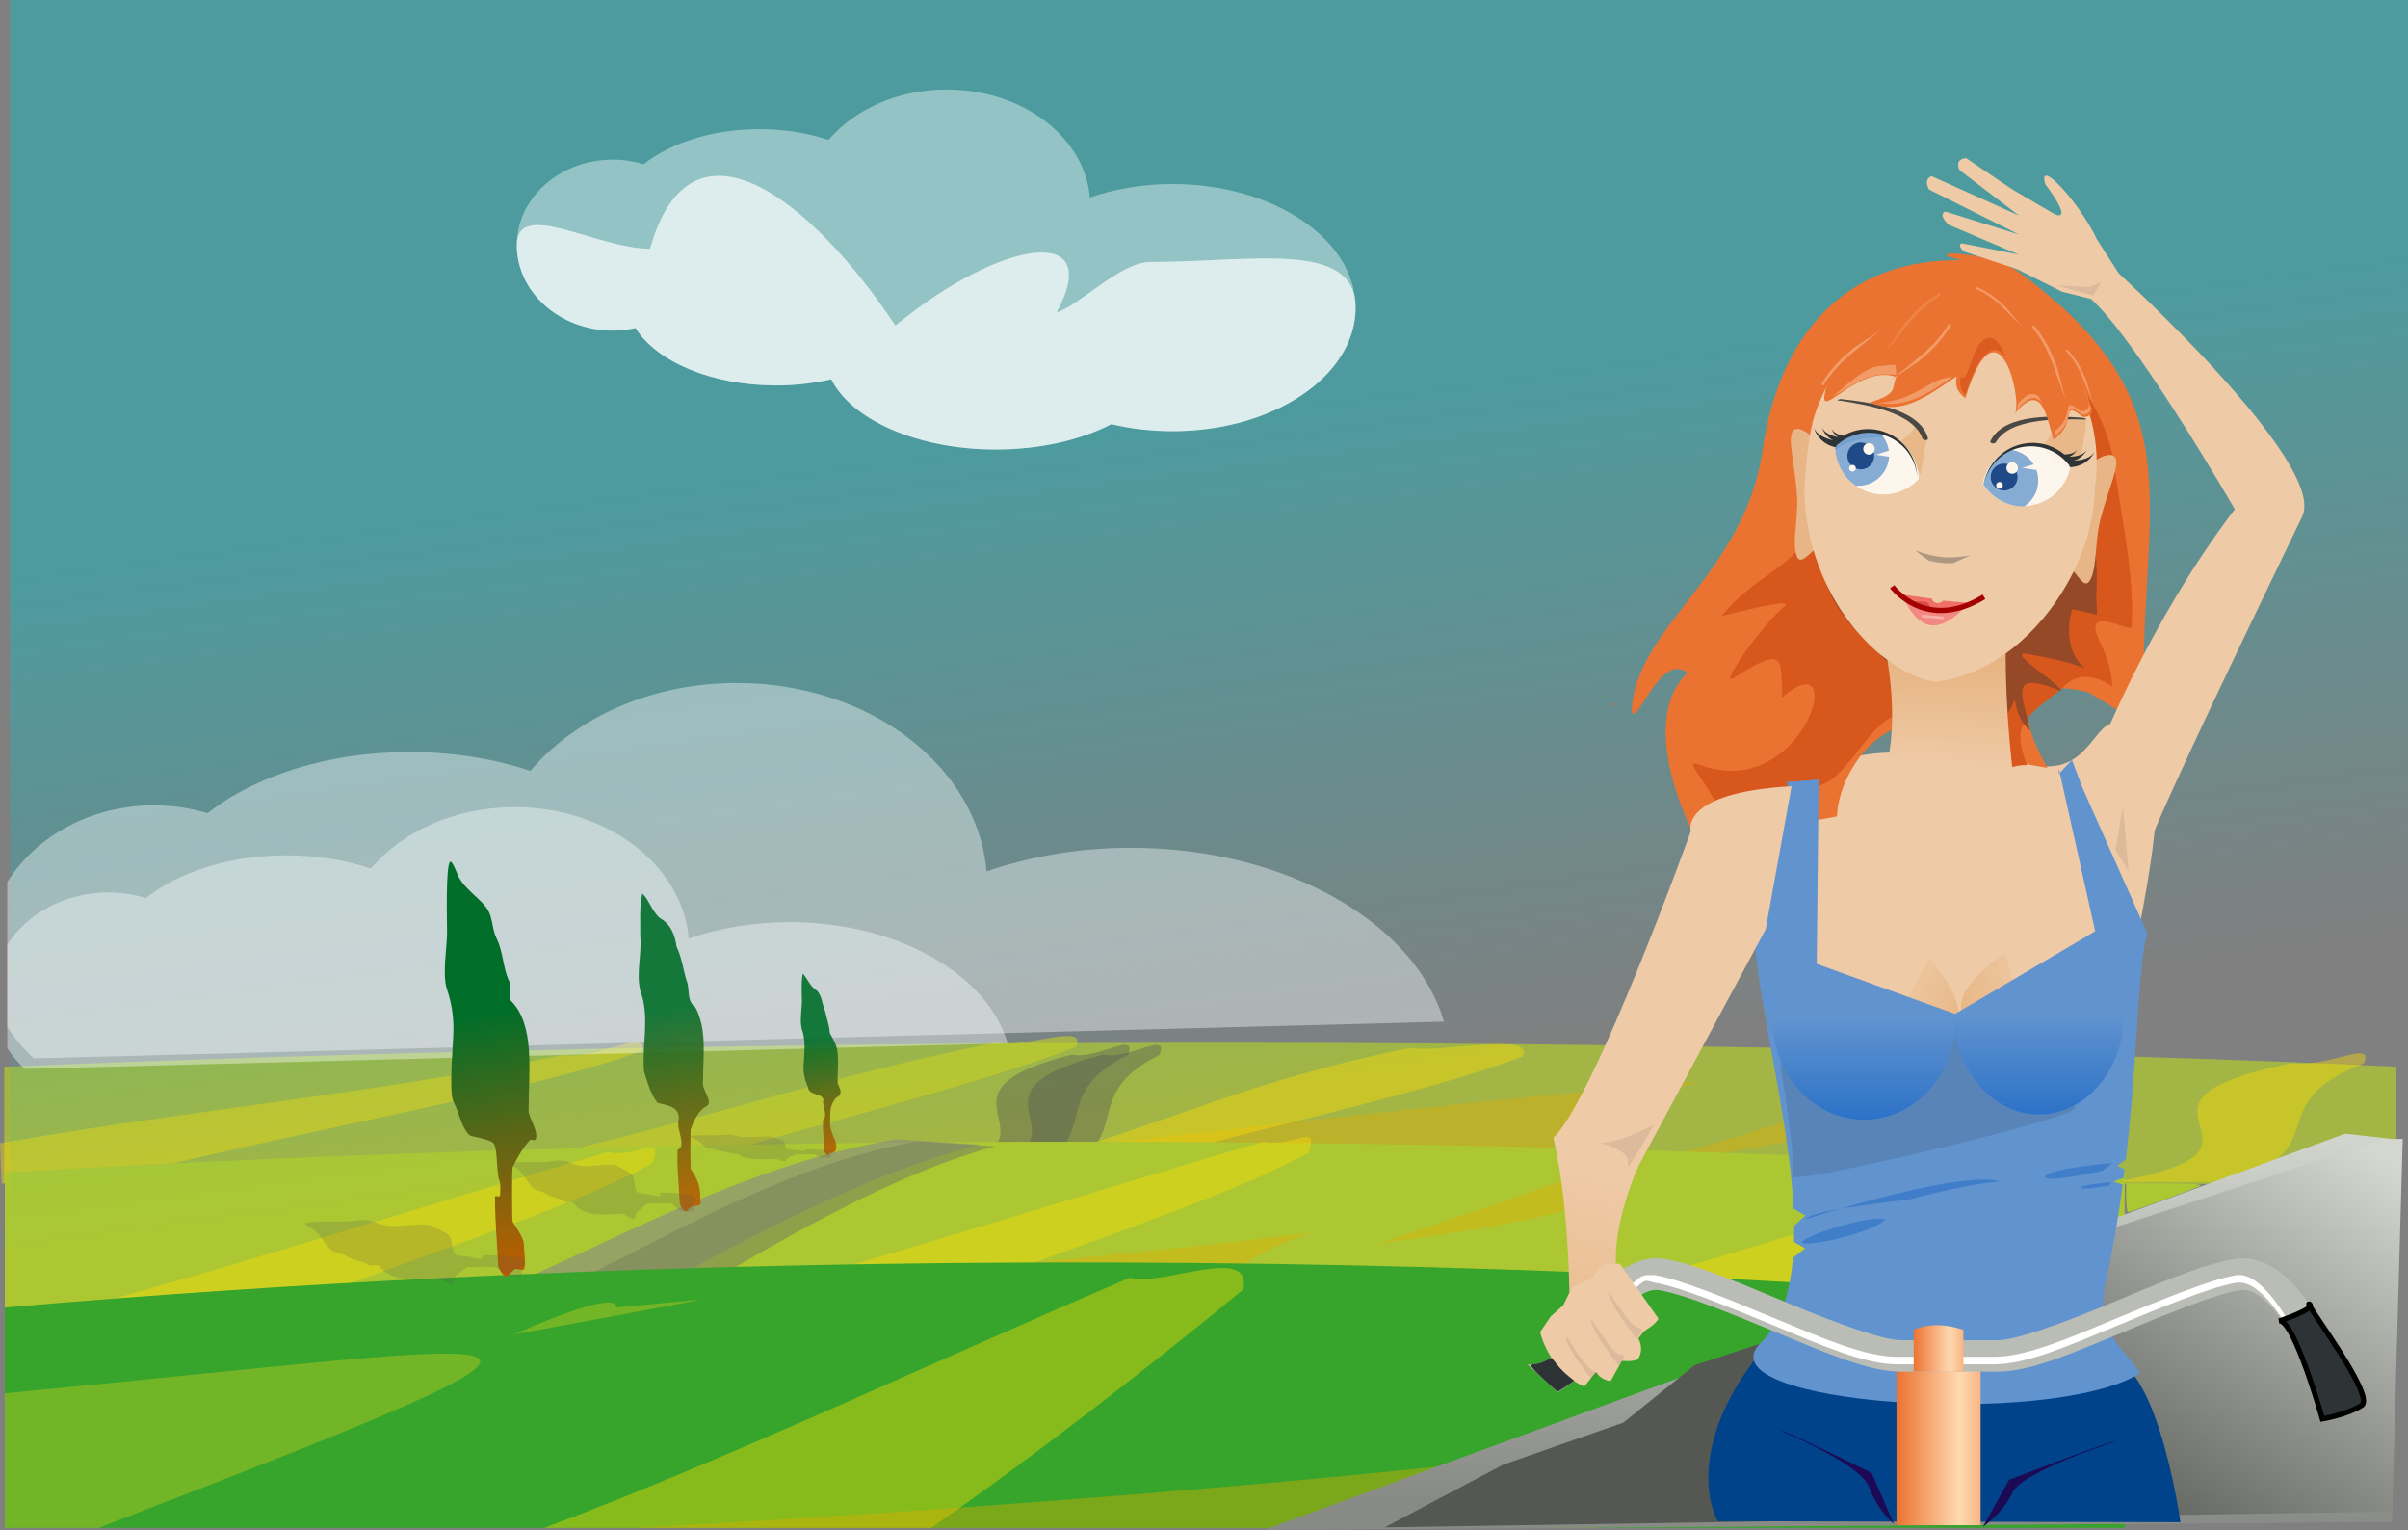 <?xml version="1.0" encoding="UTF-8"?>
<svg version="1.1" viewBox="0 0 458.92 291.5" xmlns="http://www.w3.org/2000/svg" xmlns:xlink="http://www.w3.org/1999/xlink">
<rect x="0" y="0" width="458.92" height="291.5" fill="#808080" stroke="none"/>
<defs>
<linearGradient id="b">
<stop stop-color="#006e29" offset="0"/>
<stop stop-color="#bf5e00" offset="1"/>
</linearGradient>
<linearGradient id="d">
<stop stop-color="#eb7331" offset="0"/>
<stop stop-color="#ffd9b0" offset="1"/>
</linearGradient>
<linearGradient id="a">
<stop stop-color="#e7b380" offset="0"/>
<stop stop-color="#eecaa6" offset="1"/>
</linearGradient>
<linearGradient id="p" x1="422" x2="419" y1="215.96" y2="293.46" gradientTransform="translate(178.04 381.8)" gradientUnits="userSpaceOnUse">
<stop stop-color="#d3d7cf" offset="0"/>
<stop stop-color="#888a85" offset="1"/>
</linearGradient>
<linearGradient id="o" x1="60.787" x2="75.61" y1="168.96" y2="249.67" gradientTransform="matrix(.609 0 0 .609 223.56 475.18)" gradientUnits="userSpaceOnUse" xlink:href="#b"/>
<linearGradient id="n" x1="60.787" x2="75.61" y1="168.96" y2="249.67" gradientTransform="matrix(.468 0 0 .468 269.16 497.97)" gradientUnits="userSpaceOnUse" xlink:href="#b"/>
<linearGradient id="m" x1="60.787" x2="75.61" y1="168.96" y2="249.67" gradientTransform="matrix(.268 0 0 .268 312.34 537.2)" gradientUnits="userSpaceOnUse" xlink:href="#b"/>
<linearGradient id="l" x1="422" x2="372" y1="215.96" y2="291.96" gradientTransform="translate(202.04 384.8)" gradientUnits="userSpaceOnUse">
<stop stop-color="#d3d7cf" offset="0"/>
<stop stop-color="#555753" offset="1"/>
</linearGradient>
<linearGradient id="k" x1="143" x2="160" y1="90.963" y2="217.96" gradientTransform="translate(176.04 203.8)" gradientUnits="userSpaceOnUse">
<stop stop-color="#00c4cc" offset="0"/>
<stop stop-color="#00c4cc" stop-opacity="0" offset="1"/>
</linearGradient>
<linearGradient id="j" x1="600.33" x2="598.57" y1="751.13" y2="792.15" gradientTransform="matrix(.676 0 0 .676 105.72 -42.372)" gradientUnits="userSpaceOnUse" xlink:href="#a"/>
<linearGradient id="i" x1="596.51" x2="627" y1="894.48" y2="876.67" gradientTransform="matrix(-.676 0 0 .676 916.71 -39.669)" gradientUnits="userSpaceOnUse" xlink:href="#a"/>
<linearGradient id="h" x1="596.51" x2="627" y1="894.48" y2="876.67" gradientTransform="matrix(.652 .176 -.176 .652 280.53 -128.09)" gradientUnits="userSpaceOnUse" xlink:href="#a"/>
<linearGradient id="g" x1="416.53" x2="426.36" y1="619.16" y2="579.26" gradientTransform="translate(0 15.661)" gradientUnits="userSpaceOnUse">
<stop stop-color="#eabc8f" offset="0"/>
<stop stop-color="#eecaa6" offset="1"/>
</linearGradient>
<linearGradient id="c" x1="357.5" x2="357.5" y1="203.46" y2="184.21" gradientUnits="userSpaceOnUse">
<stop stop-color="#2c72c7" offset="0"/>
<stop stop-color="#2c72c7" stop-opacity="0" offset="1"/>
</linearGradient>
<linearGradient id="f" x1="388.38" x2="388.38" y1="312.24" y2="317.2" gradientTransform="matrix(.267 0 0 3.116 558.89 -474.72)" gradientUnits="userSpaceOnUse" xlink:href="#d" spreadMethod="reflect"/>
<linearGradient id="e" x1="388.38" x2="388.38" y1="312.24" y2="317.2" gradientTransform="matrix(0 .072 1.842 0 -72.838 610.44)" gradientUnits="userSpaceOnUse" xlink:href="#d" spreadMethod="reflect"/>
</defs>
<g transform="translate(-176.12 -383.77)">
<g transform="matrix(1 0 0 .776 -194 382.79)">
<g transform="translate(-6 59.31)">
<path d="m376.93 203.85c252.78-13.243 455.91 0 455.91 0v28.822h-455.91v-28.822z" fill="#adc732" opacity=".75"/>
<path d="m483.5 200.96c-39.148 10.097-69.984 13.266-107.38 21.669l0.327 9.897 18.011 0.147c20.453-8.579 83.562-22.523 103.79-32.666 2.228-6.073-8.323 2.251-14.741 0.953z" fill="#fd0" opacity=".397"/>
<path d="m753.63 202.85c-12.728 4.022-48.036 19.684-64.57 24.534 34.031-3.826 75.989-19.379 71.2-24.534h-6.63zm-52.721 4.447c-83.055 9.337-142.48 21.038-168.36 21.865l121.38 2.511c19.101-4.92 29.534-19.26 46.973-24.376z" fill="#e3ad00" opacity=".397"/>
<path d="m813.02 202.97c-39.148 10.097 3.367 20.799-34.031 29.202h22.288c20.453-8.579 5.133-19.007 25.356-29.151 2.228-6.073-7.194 1.247-13.612-0.051z" fill="#fd0" opacity=".397"/>
<path d="m644.85 199.24c-39.148 10.097-55.314 25.319-92.712 33.722l27.93-1.004c20.453-8.579 66.071-20.514 86.294-30.657 2.228-6.073-15.093-0.762-21.512-2.06z" fill="#fd0" opacity=".397"/>
<path d="m565.88 197.95c-39.148 10.097-67.727 24.315-105.13 32.717h38.086c20.453-8.579 62.121-21.518 82.344-31.662 2.228-6.073-8.887 0.243-15.305-1.056z" fill="#cdd01e" opacity=".6"/>
<path d="m580.36 200.89c-30.989 10.097 2.665 20.799-26.938 29.202h17.642c16.19-8.579 4.063-19.007 20.071-29.151 1.764-6.073-5.695 1.247-10.775-0.051z" fill="#555753" opacity=".397"/>
<path d="m586.36 200.89c-30.989 10.097 2.665 20.799-26.938 29.202h17.642c16.19-8.579 4.063-19.007 20.071-29.151 1.764-6.073-5.695 1.247-10.775-0.051z" fill="#555753" opacity=".397"/>
</g>
</g>
<g transform="matrix(1 0 0 .776 -44 444.29)">
<g transform="translate(16 -79.939)">
<path d="m205.04 289.82c224-17 404 0 404 0v37h-404v-37z" fill="#adc732"/>
<path d="m319.97 284.82c-34.691 12.962-78.516 31.213-111.66 42h43.75c18.124-11.013 58.548-26.334 76.469-39.355 1.974-7.796-2.875-0.978-8.562-2.645z" fill="#fd0" opacity=".397"/>
<path d="m506.35 289.82c-11.279 5.163-24.567 11.087-39.219 17.312 30.156-4.911 49.337-10.695 45.094-17.312h-5.875zm-52.219 14.734c-73.599 11.986-196.26 21.205-219.19 22.266h183.06c16.926-6.316 20.671-15.699 36.125-22.266z" fill="#e3ad00" opacity=".397"/>
<path d="m594.97 286.11c-34.691 12.962-78.516 31.213-111.66 42h43.75c18.124-11.013 58.548-26.334 76.469-39.355 1.974-7.796-2.875-0.978-8.562-2.645z" fill="#fd0" opacity=".397"/>
<path d="m444.97 282.25c-34.691 12.962-78.516 31.213-111.66 42h43.75c18.124-11.013 58.548-26.334 76.469-39.355 1.974-7.796-2.875-0.978-8.562-2.645z" fill="#fd0" opacity=".397"/>
<path d="m375.04 281.71c-33.227 6.58-63.72 33.037-89.719 43.823h34.323c14.219-11.013 47.701-35.451 71.306-42.546l-15.91-1.277z" fill="#888a85" opacity=".6"/>
<path d="m379.14 282.17c-30.558 6.58-58.601 33.037-82.512 43.823h31.566c13.077-11.013 43.869-35.451 65.578-42.546l-14.632-1.277z" fill="#7e855a" opacity=".6"/>
</g>
</g>
<g transform="matrix(1 0 0 1.135 -80 324.42)">
<path d="m257.04 271.77c224-17 404 0 404 0v37h-404v-37z" fill="#37a42c"/>
<path transform="translate(176.04 383.8)" d="m295.44-117.03c-34.691 12.962-78.516 31.213-111.66 42h73.75c18.124-11.013 41.548-26.979 59.469-40 1.974-7.796-15.875-0.333-21.562-2z" fill="#fd0" opacity=".397"/>
<path transform="translate(176.04 383.8)" d="m197.53-112.03c0.203-3.194-17.601 3.736-19.438 4.516 4.612-0.751 31.446-5.046 35.5-5.838l-16.062 1.322zm-116.53 14.405v22.594h17.875c111.08-37.649 86.785-31.309-17.875-22.594z" fill="#cdd01e" opacity=".397"/>
<path transform="translate(176.04 383.8)" d="m472.31-112.03c-11.279 5.163-24.567 11.087-39.219 17.312 30.156-4.911 49.337-10.695 45.094-17.312h-5.875zm-39.219 17.312c-73.599 11.986-209.26 18.626-232.19 19.688h183.06c16.926-6.316 33.671-13.121 49.125-19.688z" fill="#e3ad00" opacity=".397"/>
</g>
<path d="m417.04 675.27 206-75.5 9 1v73l-215 1.5" fill="url(#p)"/>
<g transform="translate(1,180)">
<rect x="177.04" y="203.77" width="457" height="239" fill="url(#k)" opacity=".397"/>
<path d="m355.58 220.82c-9.363 0-17.632 3.803-22.554 9.607-3.94-1.316-8.432-2.055-13.204-2.055-8.926 0-16.875 2.608-22.041 6.679-1.841-0.553-3.806-0.873-5.857-0.873-10.112 0-18.316 7.298-18.316 16.286 0 8.989 8.204 16.286 18.316 16.286 1.488 0 2.931-0.19 4.316-0.488 3.961 6.379 14.46 10.943 26.793 10.943 3.717 0 7.251-0.428 10.507-1.182 3.834 7.712 16.407 13.384 31.34 13.384 8.502 0 16.243-1.827 22.041-4.829 3.646 0.873 7.574 1.336 11.663 1.336 19.261 0 34.885-10.529 34.885-23.531 0-13.001-15.624-23.556-34.885-23.556-5.674 0-11.012 0.946-15.747 2.569-0.966-11.49-12.799-20.576-27.255-20.576z" fill="#fcffff" opacity=".397"/>
<path transform="translate(172.51 203.77)" d="m100.72 153.78c-11.39 0-21.449 4.626-27.438 11.688-4.793-1.601-10.257-2.5-16.062-2.5-10.858 0-20.529 3.173-26.812 8.125-2.24-0.673-4.63-1.062-7.125-1.062-8.234 0-15.424 3.997-19.281 9.906v19.781c0.928 1.428 2.027 2.763 3.312 3.938l187.34-4.875c-3.835-13.16-21.01-23.094-41.625-23.094-6.902 0-13.396 1.151-19.156 3.125-1.175-13.977-15.57-25.031-33.156-25.031z" fill="#fbfeff" opacity=".397"/>
<path transform="translate(172.51 203.77)" d="m143.06 130.12c-16.338 0-30.785 6.62-39.375 16.75-6.875-2.297-14.704-3.594-23.031-3.594-15.576 0-29.455 4.552-38.469 11.656-3.213-0.965-6.639-1.5-10.219-1.5-12.018 0-22.51 5.902-27.969 14.625v27.562c1.381 2.211 3.093 4.232 5.062 6.031l268.75-7c-5.501-18.878-30.147-33.125-59.719-33.125-9.902 0-19.206 1.668-27.469 4.5-1.67-20.04-22.32-35.9-47.55-35.9z" fill="#fbfeff" opacity=".397"/>
<path d="m345.76 265.79c-15.859-23.855-38.971-42.388-46.758-14.634-10.112 0-25.387-9.673-25.387-0.684s8.204 16.286 18.316 16.286c1.488 0 2.931-0.19 4.316-0.488 3.961 6.379 14.46 10.943 26.793 10.943 3.717 0 7.251-0.428 10.507-1.182 3.834 7.712 16.407 13.384 31.34 13.384 8.502 0 16.243-1.827 22.041-4.829 3.646 0.873 7.574 1.336 11.663 1.336 19.261 0 34.885-10.529 34.885-23.531 0-13.001-19.866-8.707-39.128-8.707-5.674 0-13.133 8.017-17.868 9.64 9.273-17.061-10.485-14.085-30.718 2.466z" fill="#fcffff" opacity=".7"/>
</g>
<path d="m271.07 625.02c-0.2-4.644-0.609-8.26-0.609-13.097 0-0.593 0.58 0.03 0.914-0.305 0.157-0.157 0.115-2.512 0-2.741-0.733-1.466-0.341-6.432-1.218-7.31-0.847-0.847-4.269-1.223-4.569-1.523-1.595-1.595-1.781-3.867-3.046-6.396-0.949-1.897 0-11.435 0-13.707 0-2.886-0.387-5.121-1.218-7.615-0.977-2.93 0-7.907 0-10.965 0-1.481-0.314-12.94 0.609-13.402 0.43-0.215 1.329 2.353 1.523 2.741 1.363 2.725 4.717 4.561 5.787 6.701 0.785 1.571 0.722 3.577 1.523 5.178 1.312 2.625 1.191 5.733 2.437 8.224 0.417 0.833-0.352 2.999 0.305 3.655 4.641 4.641 3.35 13.571 3.35 21.017 0 1.102 2.231 4.47 1.218 5.483-0.152 0.152-0.761-0.152-0.914 0-1.239 1.239-2.324 3.126-3.35 5.178-0.132 0.264-0.132 10.092 0 10.356 0.447 0.894 2.132 3.071 2.132 4.264 0 0.777 0.494 4.379 0 4.873-0.305 0.305-1.523-0.305-1.827 0-0.406 0.406-0.812 0.812-1.218 1.218-0.454 0.454-1.231-0.371-1.827-1.827z" fill="url(#o)"/>
<path d="m305.66 613.09c-0.101-3.414-0.591-6.857-0.394-10.255 1.784-0.686-0.268-3.891 0.171-5.563 0.48-2.587-2.149-2.928-3.989-3.371-1.377-1.696-1.922-3.954-2.583-5.984-0.464-5.094 1.163-10.367-0.693-15.312-0.872-3.439 0.293-6.977-0.027-10.463 0.046-2.694-0.196-5.447 0.372-8.096 1.282 0.891 1.957 3.985 3.927 4.992 1.702 1.19 2.33 3.159 2.624 5.108 1.063 2.192 1.263 4.647 2.062 6.925 0.42 1.654-0.092 3.439 1.536 4.655 2.272 4.354 1.409 9.413 1.443 14.125-0.363 1.506 2.179 3.875 0.582 4.752-1.493 0.688-2.386 2.835-2.958 4.37-0.049 2.52-0.092 5.047 0.033 7.565 1.22 1.615 1.918 3.49 1.796 5.533 0.667 2.246-1.557 0.836-2.265 2.191-0.69 0.991-1.409-0.651-1.637-1.171z" fill="url(#n)" opacity=".9"/>
<path d="m333.21 603.01c-0.057-1.955-0.337-3.905-0.226-5.863 1.038-0.978-0.31-2.625 0.079-3.886-0.569-1.393-2.766-0.687-2.976-2.424-0.693-1.471-0.972-3.076-0.774-4.694 0.135-2.155 0.353-4.396-0.428-6.463-0.408-2.065 0.229-4.153 0.032-6.232 1e-3 -1.399-0.086-2.816 0.209-4.195 0.961 1.057 1.407 2.551 2.73 3.281 0.967 1.106 0.962 2.658 1.534 3.953 0.3 1.367 0.794 2.688 0.871 4.095 0.669 1.245 1.491 2.483 1.493 4.005 0.212 1.883-0.092 3.788 0.03 5.664 0.468 0.923 1.034 2.138-0.277 2.622-0.999 1.076-1.275 2.538-1.14 3.958-0.278 1.612 0.344 2.913 0.962 4.325 0.213 1.017 0.48 2.353-0.997 2.3-0.472 0.848-0.903 0.104-1.123-0.446z" fill="url(#m)" opacity=".9"/>
<path d="m275.21 623.3c-2.463-0.139-4.38-0.424-6.945-0.424-0.315 0 0.016 0.403-0.162 0.636-0.083 0.109-1.332 0.08-1.454 0-0.777-0.51-3.411-0.237-3.876-0.848-0.449-0.59-0.649-2.972-0.808-3.18-0.845-1.11-2.051-1.24-3.392-2.12-1.006-0.66-6.063 0-7.268 0-1.53 0-2.715-0.269-4.038-0.848-1.554-0.68-4.192 0-5.814 0-0.785 0-6.862-0.219-7.106 0.424-0.114 0.3 1.248 0.925 1.454 1.06 1.445 0.948 2.419 3.284 3.553 4.028 0.833 0.547 1.897 0.503 2.746 1.06 1.392 0.913 3.04 0.829 4.361 1.696 0.442 0.29 1.59-0.245 1.938 0.212 2.461 3.231 7.196 2.332 11.144 2.332 0.584 0 2.37 1.553 2.907 0.848 0.081-0.106-0.081-0.53 0-0.636 0.657-0.862 1.657-1.618 2.746-2.332 0.14-0.092 5.351-0.092 5.491 0 0.474 0.311 1.629 1.484 2.261 1.484 0.412 0 2.322 0.344 2.584 0 0.162-0.212-0.162-1.06 0-1.272 0.215-0.283 0.431-0.565 0.646-0.848 0.241-0.316-0.197-0.857-0.969-1.272z" fill="#555753" opacity=".2"/>
<path d="m307.91 611.37c-2.068-0.127-3.678-0.387-5.832-0.387-0.264 0 0.013 0.368-0.136 0.581-0.07 0.1-1.118 0.073-1.22 0-0.653-0.466-2.864-0.216-3.255-0.774-0.377-0.538-0.545-2.712-0.678-2.903-0.71-1.013-1.722-1.132-2.848-1.935-0.845-0.603-5.091 0-6.103 0-1.285 0-2.28-0.246-3.39-0.774-1.304-0.62-3.52 0-4.882 0-0.659 0-5.761-0.2-5.967 0.387-0.096 0.273 1.048 0.844 1.22 0.968 1.213 0.866 2.031 2.997 2.983 3.677 0.699 0.499 1.593 0.459 2.305 0.968 1.169 0.834 2.553 0.757 3.662 1.548 0.371 0.265 1.335-0.223 1.627 0.194 2.066 2.948 6.042 2.129 9.357 2.129 0.491 0 1.99 1.417 2.441 0.774 0.068-0.097-0.068-0.484 0-0.581 0.551-0.787 1.392-1.477 2.305-2.129 0.118-0.084 4.493-0.084 4.611 0 0.398 0.284 1.367 1.355 1.899 1.355 0.346 0 1.95 0.314 2.17 0 0.136-0.194-0.136-0.968 0-1.161 0.181-0.258 0.362-0.516 0.542-0.774 0.202-0.288-0.165-0.782-0.814-1.161z" fill="#555753" opacity=".2"/>
<path d="m334.26 602.91c-1.611-0.058-2.865-0.177-4.542-0.177-0.206 0 0.01 0.169-0.106 0.266-0.054 0.046-0.871 0.033-0.951 0-0.509-0.213-2.231-0.099-2.535-0.354-0.294-0.246-0.424-1.242-0.528-1.329-0.553-0.464-1.341-0.518-2.218-0.886-0.658-0.276-3.966 0-4.754 0-1.001 0-1.776-0.113-2.641-0.354-1.016-0.284-2.742 0-3.803 0-0.514 0-4.488-0.091-4.648 0.177-0.075 0.125 0.816 0.387 0.951 0.443 0.945 0.396 1.582 1.372 2.324 1.683 0.545 0.228 1.24 0.21 1.796 0.443 0.91 0.382 1.988 0.347 2.852 0.709 0.289 0.121 1.04-0.102 1.268 0.089 1.609 1.35 4.707 0.975 7.289 0.975 0.382 0 1.55 0.649 1.901 0.354 0.053-0.044-0.053-0.221 0-0.266 0.43-0.36 1.084-0.676 1.796-0.975 0.091-0.038 3.5-0.038 3.592 0 0.31 0.13 1.065 0.62 1.479 0.62 0.269 0 1.519 0.144 1.69 0 0.106-0.089-0.106-0.443 0-0.532 0.141-0.118 0.282-0.236 0.423-0.354 0.157-0.132-0.129-0.358-0.634-0.532z" fill="#555753" opacity=".2"/>
<path d="m440.04 674.77 22.573-11.95 22.873-7.998 13.599-10.949 131.45-43.103h3.5l-2 71-192 3" fill="url(#l)"/>
<g transform="matrix(.766 0 0 .766 156.01 152.09)">
<path d="m465.39 637.45c-15.841 18.796-15.991 35.271-11.766 43.372l115.12 0.253s-6.46-46.498-21.225-40.544c-14.765 5.954-83.053-3.081-82.13-3.081z" fill="#00438a"/>
<path d="m466.24 495.06c6.67-0.369 22.508-6.178 32.672-5.354 15.61 1.266 16.961 0.607 34.813 3.203 12.215 1.776 13.914-11.764 19.107-10.429 4.711 1.211 7.965 15.091 9.869 20.487 0.263 24.053-34.408 180.26-53.924 94.441l-35.184-53.937" fill="#eecaa6"/>
<path d="m511.75 365.5c3.206-0.083 11.99 1.295 16.431 4.351 46.826 34.147 29.313 58.96 31.552 113.24l-13.812-8.405s-25.455-7.728-10.241 18.778l-19.337-3.509 6.39-2.978c0.636-0.652-5.97-0.068-5.509-0.87 3.659-6.377-15.508 0.308-11.134-2.255-0.056-0.032-0.112-0.076-0.169-0.106-5.663-2.967-14.048 1.441-19.05 10.158-2.215 3.86-3.399 7.937-3.59 11.616-5.724 0.971-11.417 2.196-13.812 3.548-5.583 3.153-20.338 3.928-20.338 3.928s-16.82-29.843-3.041-43.168c-6.669-5.532-12.833 13.88-13.854 9.525 0.724-20.907 28.111-33.901 32.545-64.921 4.052-28.349 20.355-47.671 49.377-47.265-4.248-1.04-4.331-1.619-2.408-1.668z" fill="#eb7331"/>
<path d="m511.47 376.15 0.148 0.021-0.148-0.021zm5.238 1.014c-6.17 1.342-12.874 0.389-18.871 3.005-14.849 5.061-16.51 32.774-18.996 47.47-1.534 14.922-15.012 16.343-24.234 28.013 8.92-2.182 17.899-4.309 15.588-2.351-6.274 5.315-16.221 20.061-12.769 17.875 12.676-8.027 11.972-5.683 12.221 4.765 17.04-14.95 5.615 26.497-20.629 16.73-6.009-2.236 8.643 10.056 3.972 15.919 13.001-10.61 23.773-7.499 29.989-13.087 8.632-7.761 11.613-21.316 27.564-13.71 5.589 4.641-1.002 10.326 0.413 15.734-0.17 4.565-2.347 1.248 3.598-0.093 6.202 0.179 9.795-4.861 15.997-4.682-4.031-10.761-0.411-11.569 9.096-19.399 3.247-3.829 8.626-2.859 12.118-0.053-0.044-3.496-0.992-6.908-3.185-11.506-4.528-9.492 7.933-1.699 8.029-3.393 0.736-13.022-2.473-26.721-4.243-39.686-2.038-16.319-14.188-28.704-26.818-38.01-2.398-2.332-5.743-2.764-8.841-3.541v-5e-5zm-88.744 100.13c-0.98 0.266-0.499 1.315 0 0z" fill="#d8571d"/>
<path d="m513.66 396.95c-21.38 0.178-31.028 22.033-34.023 39.873-2.654 17.95 15.676 27.525 25.132 39.683 7.254 8.099 17.28 13.247 22.65 0.141 0.371-0.905 0.014 4.254 3.881 7.482-1.532-8.399-6.008-15.454 7.836-9.746-0.388-2.051-14.59-10.426-8.221-9.219 4.556 0.901 8.82 1.473 13.98 3.5-4.968-4.301-4.115-11.805-3.04-14.672 0 0 2.602 0.434 6.146 1.373-0.021-1.423-0.083-2.851-0.211-4.287 1.221-20.018-5.135-43.546-25.048-52.355-2.874-1.171-5.972-1.823-9.081-1.774v1e-4z" fill="#964927"/>
<path d="m495.19 463.35h30.106s-0.478 17.204 2.867 39.664l-37.274 0.478c10.513-13.858 4.301-40.142 4.301-40.142z" fill="url(#j)"/>
<g transform="matrix(.673 .059 -.059 .673 147.97 -75.998)">
<path d="m559.18 695.47c1.67 12.732-0.361 20.312-5.152 20.94-2.026 0.266-5.382 6.915-7.264 4.016-2.569-3.957-0.971-14.082-1.935-21.43-1.67-12.732-7.139-25.062-2.348-25.69 4.791-0.628 15.029 9.433 16.699 22.165z" fill="#e8b686"/>
<path d="m642.13 694.97c-1.67 12.732 0.361 20.312 5.152 20.94 2.026 0.266 5.382 6.915 7.264 4.016 2.569-3.957 0.971-14.082 1.935-21.43 1.67-12.732 7.139-25.062 2.348-25.69-4.791-0.628-15.029 9.433-16.699 22.165z" fill="#e8b686"/>
<path d="m600.4 619.31c-25.236 2.103-45.66 23.31-51.604 47.258-2.243 9.253-1.706 18.869-1.663 28.294 2.094 22.924 14.178 45.175 33.066 58.46 6.27 4.114 13.422 7.715 20.932 8.311 20.908-4.191 36.795-21.377 45.42-40.172 5.274-11.385 7.991-24.026 7.155-36.575 1.496-26.467-15.072-53.363-40.055-62.612-4.265-1.557-8.731-2.557-13.252-2.965z" fill="#eecaa6"/>
<path d="m584.75 666.86 5.75 5.25-1.25 14-8-12s6.25-4.75 3.5-7.25z" fill="#e8b888"/>
<g transform="translate(-13.25 -4.25)">
<path d="m589.5 676.87c-7.224-2.187-14.752 0.45-19.139 6.059 0.71 6.912 5.446 13.043 12.513 15.182 7.234 2.19 14.763-0.464 19.148-6.089-1e-3 -0.01 0.01-0.02 9e-3 -0.03-0.734-6.884-5.488-12.991-12.531-15.123z" fill="#fffef9" opacity=".853"/>
<path d="m584.06 676.09c-5.37 0.082-10.429 2.637-13.719 6.844 0.577 5.616 3.829 10.7 8.812 13.562 6.239-0.068 11.281-5.152 11.281-11.406 0-3.607-1.698-6.786-4.312-8.875-0.684-0.069-1.385-0.135-2.062-0.125z" fill="#729fcf" opacity=".853"/>
<path transform="matrix(.667 0 0 .667 200.58 249.49)" d="m576.29 653.55c0 4.101-3.324 7.425-7.425 7.425s-7.425-3.324-7.425-7.425 3.324-7.425 7.425-7.425 7.425 3.324 7.425 7.425z" fill="#204a87"/>
<path transform="matrix(.286 0 0 .286 420.12 495.64)" d="m576.29 653.55c0 4.101-3.324 7.425-7.425 7.425s-7.425-3.324-7.425-7.425 3.324-7.425 7.425-7.425 7.425 3.324 7.425 7.425z" fill="#fdf6ed"/>
<path transform="matrix(.167 0 0 .167 482.36 581.04)" d="m576.29 653.55c0 4.101-3.324 7.425-7.425 7.425s-7.425-3.324-7.425-7.425 3.324-7.425 7.425-7.425 7.425 3.324 7.425 7.425z" fill="#fdf6ed"/>
<path d="m590.62 682.36-5.125 2.125 6 0.375-0.875-2.5z" fill="#fdf6ed"/>
<path d="m584.06 676.34c-5.37 0.082-10.429 2.637-13.719 6.844 0.029 0.287 0.051 0.56 0.094 0.844 4.288-3.747 10.493-5.986 17.062-6.062 0.062-7.2e-4 0.126 0 0.188 0-0.472-0.548-0.996-1.048-1.562-1.5-0.684-0.069-1.385-0.135-2.062-0.125z" fill="#729fcf" opacity=".853"/>
<path d="m583.09 675.26c-3.673 0.056-7.207 1.249-10.156 3.312-1.905-0.234-3.873-0.819-4.562-2.375 0.5 1.31 1.453 2.4 2.688 3.062-2.6-0.312-5.309-1.126-6.25-3.25 0.787 2.062 2.426 3.716 4.5 4.531-3.174-0.464-6.322-1.536-7.469-4.125 1.376 3.604 4.707 6.273 8.781 6.594 0.013-0.182 0.057-0.359 0.094-0.531 4.466-4.961 11.533-7.218 18.344-5.156 6.603 1.999 11.191 7.492 12.344 13.844-0.882-6.892-5.7-12.982-12.781-15.125-1.849-0.56-3.699-0.809-5.531-0.781z" fill="#2e3436"/>
</g>
<path d="m633 671.86s5.25-7 3.5-9.25 11.75-2.5 11.75-2.5 0.75 17.25-3.75 18.5-11.25-6.25-11.5-6.75z" fill="#e8b888"/>
<path d="m624.86 672.39c7.224-2.187 14.752 0.45 19.139 6.059-0.71 6.912-5.446 13.043-12.513 15.182-7.234 2.19-14.763-0.464-19.148-6.089 1e-3 -0.01-0.01-0.02-9e-3 -0.03 0.734-6.884 5.488-12.991 12.531-15.123z" fill="#fffef9" opacity=".853"/>
<path d="m626.33 694.49c-5.37-0.082-10.429-2.637-13.719-6.844 0.577-5.616 3.829-10.7 8.812-13.562 6.239 0.068 11.281 5.152 11.281 11.406 0 3.607-1.698 6.786-4.312 8.875-0.684 0.069-1.385 0.135-2.062 0.125z" fill="#729fcf" opacity=".853"/>
<path transform="matrix(-.667 0 0 .667 999.46 248.37)" d="m576.29 653.55c0 4.101-3.324 7.425-7.425 7.425s-7.425-3.324-7.425-7.425 3.324-7.425 7.425-7.425 7.425 3.324 7.425 7.425z" fill="#204a87"/>
<path transform="matrix(-.286 0 0 .286 785.4 493.81)" d="m576.29 653.55c0 4.101-3.324 7.425-7.425 7.425s-7.425-3.324-7.425-7.425 3.324-7.425 7.425-7.425 7.425 3.324 7.425 7.425z" fill="#fdf6ed"/>
<path transform="matrix(-.167 0 0 .167 713.61 578.33)" d="m576.29 653.55c0 4.101-3.324 7.425-7.425 7.425s-7.425-3.324-7.425-7.425 3.324-7.425 7.425-7.425 7.425 3.324 7.425 7.425z" fill="#fdf6ed"/>
<path d="m631.52 678.23-5.125 2.125 6 0.375-0.875-2.5z" fill="#fdf6ed"/>
<path d="m557.98 660.96c-0.789-0.152-2.506 0.749-0.748 0.572 9.535 0.662 27.381 1.79 31.633 11.305 0.855 0.806 2.668 0.518 1.75-0.924-4.435-10.198-23.07-10.757-32.635-10.953z" fill="#2e3436" opacity=".853"/>
<path d="m631.27 670.77c3.673 0.056 7.207 1.249 10.156 3.312 1.905-0.234 3.873-0.819 4.562-2.375-0.5 1.31-1.453 2.4-2.688 3.062 2.6-0.312 5.309-1.126 6.25-3.25-0.787 2.062-2.426 3.716-4.5 4.531 3.174-0.464 6.322-1.536 7.469-4.125-1.376 3.604-4.707 6.273-8.781 6.594-0.013-0.182-0.057-0.359-0.094-0.531-4.466-4.961-11.533-7.218-18.344-5.156-6.603 1.999-11.191 7.492-12.344 13.844 0.882-6.892 5.7-12.982 12.781-15.125 1.849-0.56 3.699-0.809 5.531-0.781z" fill="#2e3436"/>
<path d="m646.73 660.02c0.789-0.152 2.506 0.749 0.748 0.572-9.535 0.662-27.381 1.79-31.633 11.305-0.855 0.806-2.668 0.518-1.75-0.924 4.435-10.198 23.07-10.757 32.635-10.953z" fill="#2e3436" opacity=".853"/>
<path d="m589.75 714.06 5.156 3.25c3.302 0.557 6.158 0.596 9.094 0.219l6.25-3.469c-7.272 1.944-12.138 2.298-20.5 0z" fill="#2e3436" opacity=".335"/>
<path d="m585.26 730.61 12.152 0.601c1.431 2.691 3.746 0.963 4.293 0.384l10.326-0.045-8.104 3.561-8.344 0.265-10.323-4.765z" fill="#ef6f66"/>
<path d="m586.82 731.77 8.5 3.375 5.75-0.25 9.936-3.073c-9.172 11.824-16.366 12.653-24.186-0.052z" fill="#f28881"/>
<path d="m582.5 728.11s13.75 15.75 34 0.75" fill="none" stroke="#a40000" stroke-width="1.931px"/>
<rect x="594.25" y="737.36" width="8.25" height="1" ry=".5" fill="#fff" opacity=".335"/>
<path d="m590.12 732.74 5.625-0.125 2 2.25-7.625-1.125v-1z" fill="#a40000" opacity=".335"/>
</g>
<path d="m506.15 540.77s13.854 14.868 3.717 19.937c-10.137 5.069-16.896 4.055-16.896 4.055l13.179-23.992z" fill="url(#i)"/>
<path d="m525.27 539.42s-17.256 10.734-8.794 18.274c8.462 7.54 15.25 8.326 15.25 8.326l-6.456-26.601z" fill="url(#h)"/>
<path d="m541.75 491.47-3.018 3.222 8.809 39.396-34.869 20.555-34.421-12.439 0.489-45.881s-6.037 0.555-7.912 0.612c1.484 2.308-7.871 40.946-7.871 40.946 1.452 17.345 8.451 43.379 9.543 65.212l2.896 1.713-2.773 2.569c0.017 1.347-8.1e-4 2.694-0.041 3.997l2.814 1.591-3.059 2.325c-0.731 8.843-3.095 16.329-8.116 21.289-15.021 15.232 72.443 21.173 94.453 7.463-4.094-6.809-11.34-9.779-8.483-22.838 1.807-8.258 3.159-16.326 4.201-24.062l-2.325-0.816 2.529-0.897c0.089-0.689 0.16-1.356 0.245-2.039l-1.794-0.979 2.121-1.631c3.028-25.909 2.863-47.111 5.302-56.239l-16.15-36.256-2.569-6.811zm-70.921 5.465c-0.054-0.085-0.119-0.139-0.204-0.122-0.576 0.115-0.392 0.14 0.204 0.122zm67.903-2.243-0.245-1.06v1.305l0.245-0.245z" fill="#6193cf"/>
<path d="m465.56 533.6-31.714 58.983s-10.985 24.098-2.144 33.895c0 0-17.339 9.228-14.949 8.273 0 0 0.757-29.03-4.025-49.305 10.137-9.461 34.195-76.218 34.195-76.218s-3.067-9.655 25.074-11.213" fill="url(#g)"/>
<path d="m548.02 362.08c-4.565-9.605-15.058-20.701-12.877-13.781 7.452 10.053 2.246 7.391 2.246 7.391l-10.5-6.142-11.5-7.798c-3.117 0.408-1.568 3.047-1.568 3.047l14.76 11.274-21.746-9.806c-2.183 0.826-0.634 3.327-0.634 3.327l22.364 11.195-18.361-5.736c-1.872 0.966 0.923 3.331 0.923 3.331l17.421 7.398-14.165-2.812c-1.404 0.551 0.616 2.082 0.616 2.082l13.07 4.335 11.25 5.644 7.186 1.792 7.254-5.802-5.738-8.94z" fill="#eecaa6"/>
<path d="m520.15 374.51c-16.597-1.581-31.459 7.41-38.78 22.156-5.039 14.483 6.194-4.171 16.676-0.449-1.259 2.983 0.558 4.185-6.594 6.334 7.931 3.495 14.419-1.662 21.58-6.472 0.022 0.983-0.855 3.117 2.202 5.402 7.837-25.56 14.065-0.769 12.421 3.707 6.703-8.089 7.76 1.002 9.509 6.601 6.132-4.104 1.651-9.769 6.737-6.069 0.968 1.138 3.671-0.095 2.622-2.165-2.842-8.977-6.892-18.187-14.049-24.473-3.632-2.54-7.936-4.048-12.323-4.571z" fill="#eb7331"/>
<path d="m521.28 386.5c-4.48 0.032-4.992 11.734-7.271 9.694 0.016 0.979-0.486 3.082 1.268 4.393 3.699-12.065 7.859-12.739 9.996-9.182-0.921-2.716-2.306-4.94-3.994-4.905z" fill="#db5b20"/>
<path d="m494.33 393.46c-4.587-5e-3 -10.404 6.791-12.714 7.92 6.62-3.352 8.391-6.377 16.429-5.729l-0.156-2.34c-0.852-0.246-2.708 0.15-3.559 0.149z" fill="#f29b68"/>
<path d="m493.69 402.66c7.229 1.264 12.54-2.556 18.335-6.452-5.997 0.331-8.845 5.792-18.335 6.452z" fill="#f29b68"/>
<path d="m543.33 395.45c0.945 2.267 1.764 4.587 2.492 6.885 0.963 1.901-1.519 3.03-2.408 1.985-4.64-3.376-0.607 1.729-6.082 5.491 0.088 0.304 0.163 0.619 0.253 0.908 5.63-3.768 1.519-8.973 6.188-5.575 0.889 1.044 3.371-0.063 2.408-1.964-0.818-2.584-1.755-5.194-2.851-7.73z" fill="#f29b68"/>
<path d="m531.93 400.45c-0.946 0.015-2.123 0.728-3.632 2.429-0.024 0.601-0.08 1.121-0.211 1.478 3.077-3.713 4.849-3.49 6.061-1.69-0.142-0.438-0.283-0.851-0.444-1.246-6e-3 -8e-3 -0.015-0.014-0.021-0.021-0.482-0.598-1.06-0.962-1.753-0.95z" fill="#f29b68"/>
<path d="m511.15 382.99c-3.989 6.395-7.969 8.485-14.594 14.192 1.472-1.139 4.166-2.84 6.927-4.752 0.034-0.027 0.072-0.057 0.106-0.085 3.12-2.563 5.6-4.918 8.11-9.039-0.194-0.099-0.373-0.2-0.549-0.317z" fill="#f29b68"/>
<path d="m479.9 398.38c3.989-6.395 7.969-8.485 14.594-14.192-1.472 1.139-4.166 2.84-6.927 4.752-0.034 0.027-0.072 0.057-0.106 0.085-3.12 2.563-5.6 4.918-8.11 9.039 0.194 0.099 0.373 0.2 0.549 0.317z" fill="#f29b68"/>
<path d="m509.07 375.9c-6.395 3.989-8.485 7.969-14.192 14.594 1.139-1.472 2.84-4.166 4.752-6.927 0.027-0.034 0.057-0.072 0.085-0.106 2.563-3.12 4.918-5.6 9.039-8.11 0.099 0.194 0.2 0.373 0.317 0.549z" fill="#f29b68" opacity=".4"/>
<path d="m531.79 383.73c4.707 5.887 5.356 10.335 8.539 18.479-0.585-1.767-1.295-4.873-2.181-8.112-0.015-0.041-0.03-0.087-0.045-0.128-1.381-3.794-2.779-6.915-5.832-10.652-0.158 0.15-0.313 0.285-0.481 0.413z" fill="#f29b68"/>
<path d="m540.15 389.59c3.785 4.174 4.307 7.329 6.866 13.104-0.47-1.253-1.041-3.455-1.754-5.752-0.012-0.029-0.024-0.062-0.036-0.09-1.111-2.691-2.235-4.904-4.69-7.553-0.127 0.106-0.252 0.202-0.387 0.293z" fill="#f29b68"/>
<path d="m517.83 374.26c5.125 2.342 6.85 5.034 11.481 9.33-0.927-0.965-2.32-2.764-3.882-4.593-0.022-0.022-0.046-0.047-0.069-0.069-2.082-2.034-3.989-3.624-7.29-5.089-0.075 0.148-0.151 0.285-0.24 0.422z" fill="#f29b68"/>
<path d="m520.54 595.86c-8.809-0.295-26.104 4.264-36.452 7.275 5.122-0.893 11.619-1.687 17.049-2.31 7.577-1.986 16.082-3.917 22.562-4.537-0.858-0.255-1.915-0.386-3.159-0.428zm-36.533 7.269c-4.761 0.833-8.26 1.751-8.317 2.56 0 0 3.392-1.126 8.317-2.56z" fill="#407eca"/>
<path d="m495.35 605.81c-2.292 2.329-11.576 4.986-16.209 5.613-15.089 2.246 11.689-7.435 16.209-5.613z" fill="#407eca"/>
<path d="m512.59 559.9c-1.761 11.948-11.153 21.085-22.512 21.085-8.926 0-16.635-5.655-20.391-13.866-0.14 0.045-0.353 0.119-0.489 0.163 0 0 4.241 25.122 2.936 27.732-1.305 2.61 70.473-14.356 70.473-16.966 0-0.124-0.15-0.374-0.367-0.693-2.681 1.45-5.629 2.325-8.768 2.325-10.148 0-18.592-8.458-20.677-19.739-0.069-0.01-0.136-0.029-0.204-0.041z" fill="#2e3436" opacity=".15"/>
<path transform="matrix(1.305 0 0 1.305 23.522 315.45)" d="m375 184.21c0 10.631-7.835 19.25-17.5 19.25s-17.5-8.618-17.5-19.25c0-10.631 7.835-19.25 17.5-19.25s17.5 8.618 17.5 19.25z" fill="url(#c)"/>
<path transform="matrix(1.212 0 0 1.305 100.24 314.15)" d="m375 184.21c0 10.631-7.835 19.25-17.5 19.25s-17.5-8.618-17.5-19.25c0-10.631 7.835-19.25 17.5-19.25s17.5 8.618 17.5 19.25z" fill="url(#c)"/>
<path d="m551.75 591.71s-15.918 1.384-16.611 3.345c-0.692 1.961 14.188-1.384 14.188-1.384l2.422-1.961z" fill="#407eca"/>
<path d="m551.63 596.5s-8.103 0.692-7.735 1.384c0.368 0.692 7.183-0.577 7.183-0.577l0.552-0.807z" fill="#407eca"/>
<rect transform="matrix(0,1,1,0,0,0)" x="643.39" y="498.1" width="38.423" height="20.929" fill="url(#f)"/>
<path d="m437.55 615.45c-0.321 0.02-0.664 0.079-0.979 0.122-3.782 0.516-7.137 2.649-9.869 5.302-3.643 3.537-6.578 8.151-9.013 12.765-4.871 9.229-11.399 8.184-11.399 8.184l7.504 6.898s6.401-3.063 10.828-11.452c2.214-4.195 4.887-8.187 7.545-10.767 2.645-2.568 4.831-3.5 6.974-3.14 6.501 1.131 18.399 6.062 29.853 10.807 11.454 4.745 22.167 9.462 30.22 9.462h24.144c8.053 0 18.766-4.716 30.22-9.462s23.352-9.677 29.853-10.807c2.152-0.374 4.316 0.56 6.974 3.14s5.331 6.572 7.545 10.767c4.428 8.389 7.137 17.292 7.137 17.292l7.504-2.284s-2.837-9.409-7.708-18.638c-2.435-4.614-5.37-9.228-9.013-12.765-2.732-2.653-6.087-4.785-9.869-5.302-1.261-0.172-2.577-0.192-3.915 0.041-8.507 1.479-20.14 6.621-31.525 11.338-11.385 4.716-22.858 8.85-27.202 8.85h-24.144c-4.344 0-15.817-4.133-27.202-8.85-11.385-4.716-23.018-9.858-31.525-11.338-1.003-0.175-1.974-0.224-2.936-0.163v-1e-5z" color="#000000" fill="#babdb6" style="block-progression:tb;text-indent:0;text-transform:none"/>
<path d="m429.27 616.77-4.439 0.237-2.204 3.163-5.258 2.485-2.198 4.486-3.017 2.654-2.715 3.969s2.009 9.538 10.964 13.565l2.9-3.578s1.296 1.972 3.677 2.223l2.801-5.028s2.597 0.251 3.933-0.343c1.794-2.638 0.16-5.218 0.16-5.218l1.208-1.563c0.61-0.752 2.885-1.607 3.782-3.401l-4.736-6.758-4.858-6.896z" fill="#eecaa6"/>
<path d="m416.05 634.86s5.255 8.935 7.225 8.843c1.97-0.092-0.919 1.969-0.919 1.969s-7.414-9.181-6.306-10.813z" fill="#2e3436" opacity=".1"/>
<path d="m422.3 630.59s5.255 8.935 7.225 8.843c1.97-0.092-0.462 2.786-0.462 2.786s-7.871-9.998-6.763-11.629z" fill="#2e3436" opacity=".1"/>
<path d="m426.71 623.86s5.255 8.935 7.225 8.843c1.97-0.092-0.462 2.786-0.462 2.786s-7.871-9.998-6.763-11.629z" fill="#2e3436" opacity=".1"/>
<path d="m554.14 519.31c4.711-1.211 4.376-0.083 6.28-5.479 3.892-11.028 25.21-55.049 38.626-82.921 6.349-13.191-45.869-60.657-45.869-60.657l-8.787 4.941c10.475 6.42 37.877 53.93 37.877 53.93-21.626 28.384-33.982 60.513-33.982 60.513" fill="#eecaa6"/>
<path d="m537.83 373.42 8.305 0.461 2.999-1.384-2.076 3.461-9.228-2.538z" fill="#2e3436" opacity=".1"/>
<path d="m554.44 502.85-1.846 11.074 3.23 5.075-1.384-16.149z" fill="#dbba9b"/>
<path d="m437.41 619.62c-1.89-0.028-2.58-0.208-4.894 2.039l0.816 1.06c2.645-2.568 2.711-1.543 4.853-1.183 6.501 1.131 18.399 6.062 29.853 10.807 11.454 4.745 22.167 9.462 30.22 9.462h24.144c8.053 0 18.766-4.716 30.22-9.462s23.352-9.677 29.853-10.807c2.152-0.374 4.316 0.56 6.974 3.14s5.331 6.572 7.545 10.767v-1.876c-2.214-4.195-4.887-8.187-7.545-10.767-2.658-2.58-4.821-3.515-6.974-3.14-6.501 1.131-18.399 6.062-29.853 10.807-11.454 4.745-22.167 9.462-30.22 9.462h-24.144c-8.053 0-18.766-4.716-30.22-9.462s-23.352-9.677-29.853-10.807c-0.268-0.045-0.505-0.037-0.775-0.041z" color="#000000" fill="#fff" style="block-progression:tb;text-indent:0;text-transform:none"/>
<path d="m593.34 631.02s9.316-3.044 7.481-4.203c-1.835-1.159 16.656 22.9 12.986 25.219-3.67 2.319-9.739 3.334-9.739 3.334s-7.058-24.93-10.727-24.35z" fill="#2e3436" stroke="#000" stroke-width="1.305px"/>
<path d="m502.38 633.23v10.365h12.375v-10.365c-7.813-2.61-12.375 0-12.375 0z" fill="url(#e)"/>
<path d="m469.55 658.44s19.61 8.075 21.686 13.842c2.076 5.768 6.229 9.228 6.229 9.228l-5.537-12.689s-22.84-11.304-22.378-10.382z" fill="#1d0a55"/>
<path d="m552.59 660.97s-23.174 7.43-25.628 12.737c-2.454 5.307-7.361 8.492-7.361 8.492l6.543-11.676s26.991-10.402 26.446-9.553z" fill="#1d0a55"/>
<path d="m410.15 645.36c-0.934-0.912-1.943-1.764-2.731-2.811-0.416-0.399-0.029-0.873 0.469-0.801 1.589-0.067 3.008-0.916 4.423-1.576 0.897 1.138 1.756 2.313 2.807 3.319 0.854 0.88 1.845 1.607 2.792 2.381-1.274 0.879-2.502 1.831-3.851 2.595-0.452 0.269-0.779-0.387-1.14-0.591-0.942-0.817-1.859-1.663-2.768-2.516z" fill="#2e3436"/>
<path d="m422.94 586.36s9.228 1.846 8.305 5.537c-0.923 3.691 6.46-9.69 6.46-9.69s-11.074 5.998-14.765 4.153z" fill="#2e3436" opacity=".1"/>
</g>
<path transform="translate(176.04 383.8)" d="m405.28 228.17v-2.75l7.625 0.032c5.645 0.024 7.3 0.163 6.375 0.536-3.203 1.292-13.238 4.932-13.597 4.932-0.222 0-0.403-1.238-0.403-2.75z" fill="#adc732"/>
</g>
</svg>
